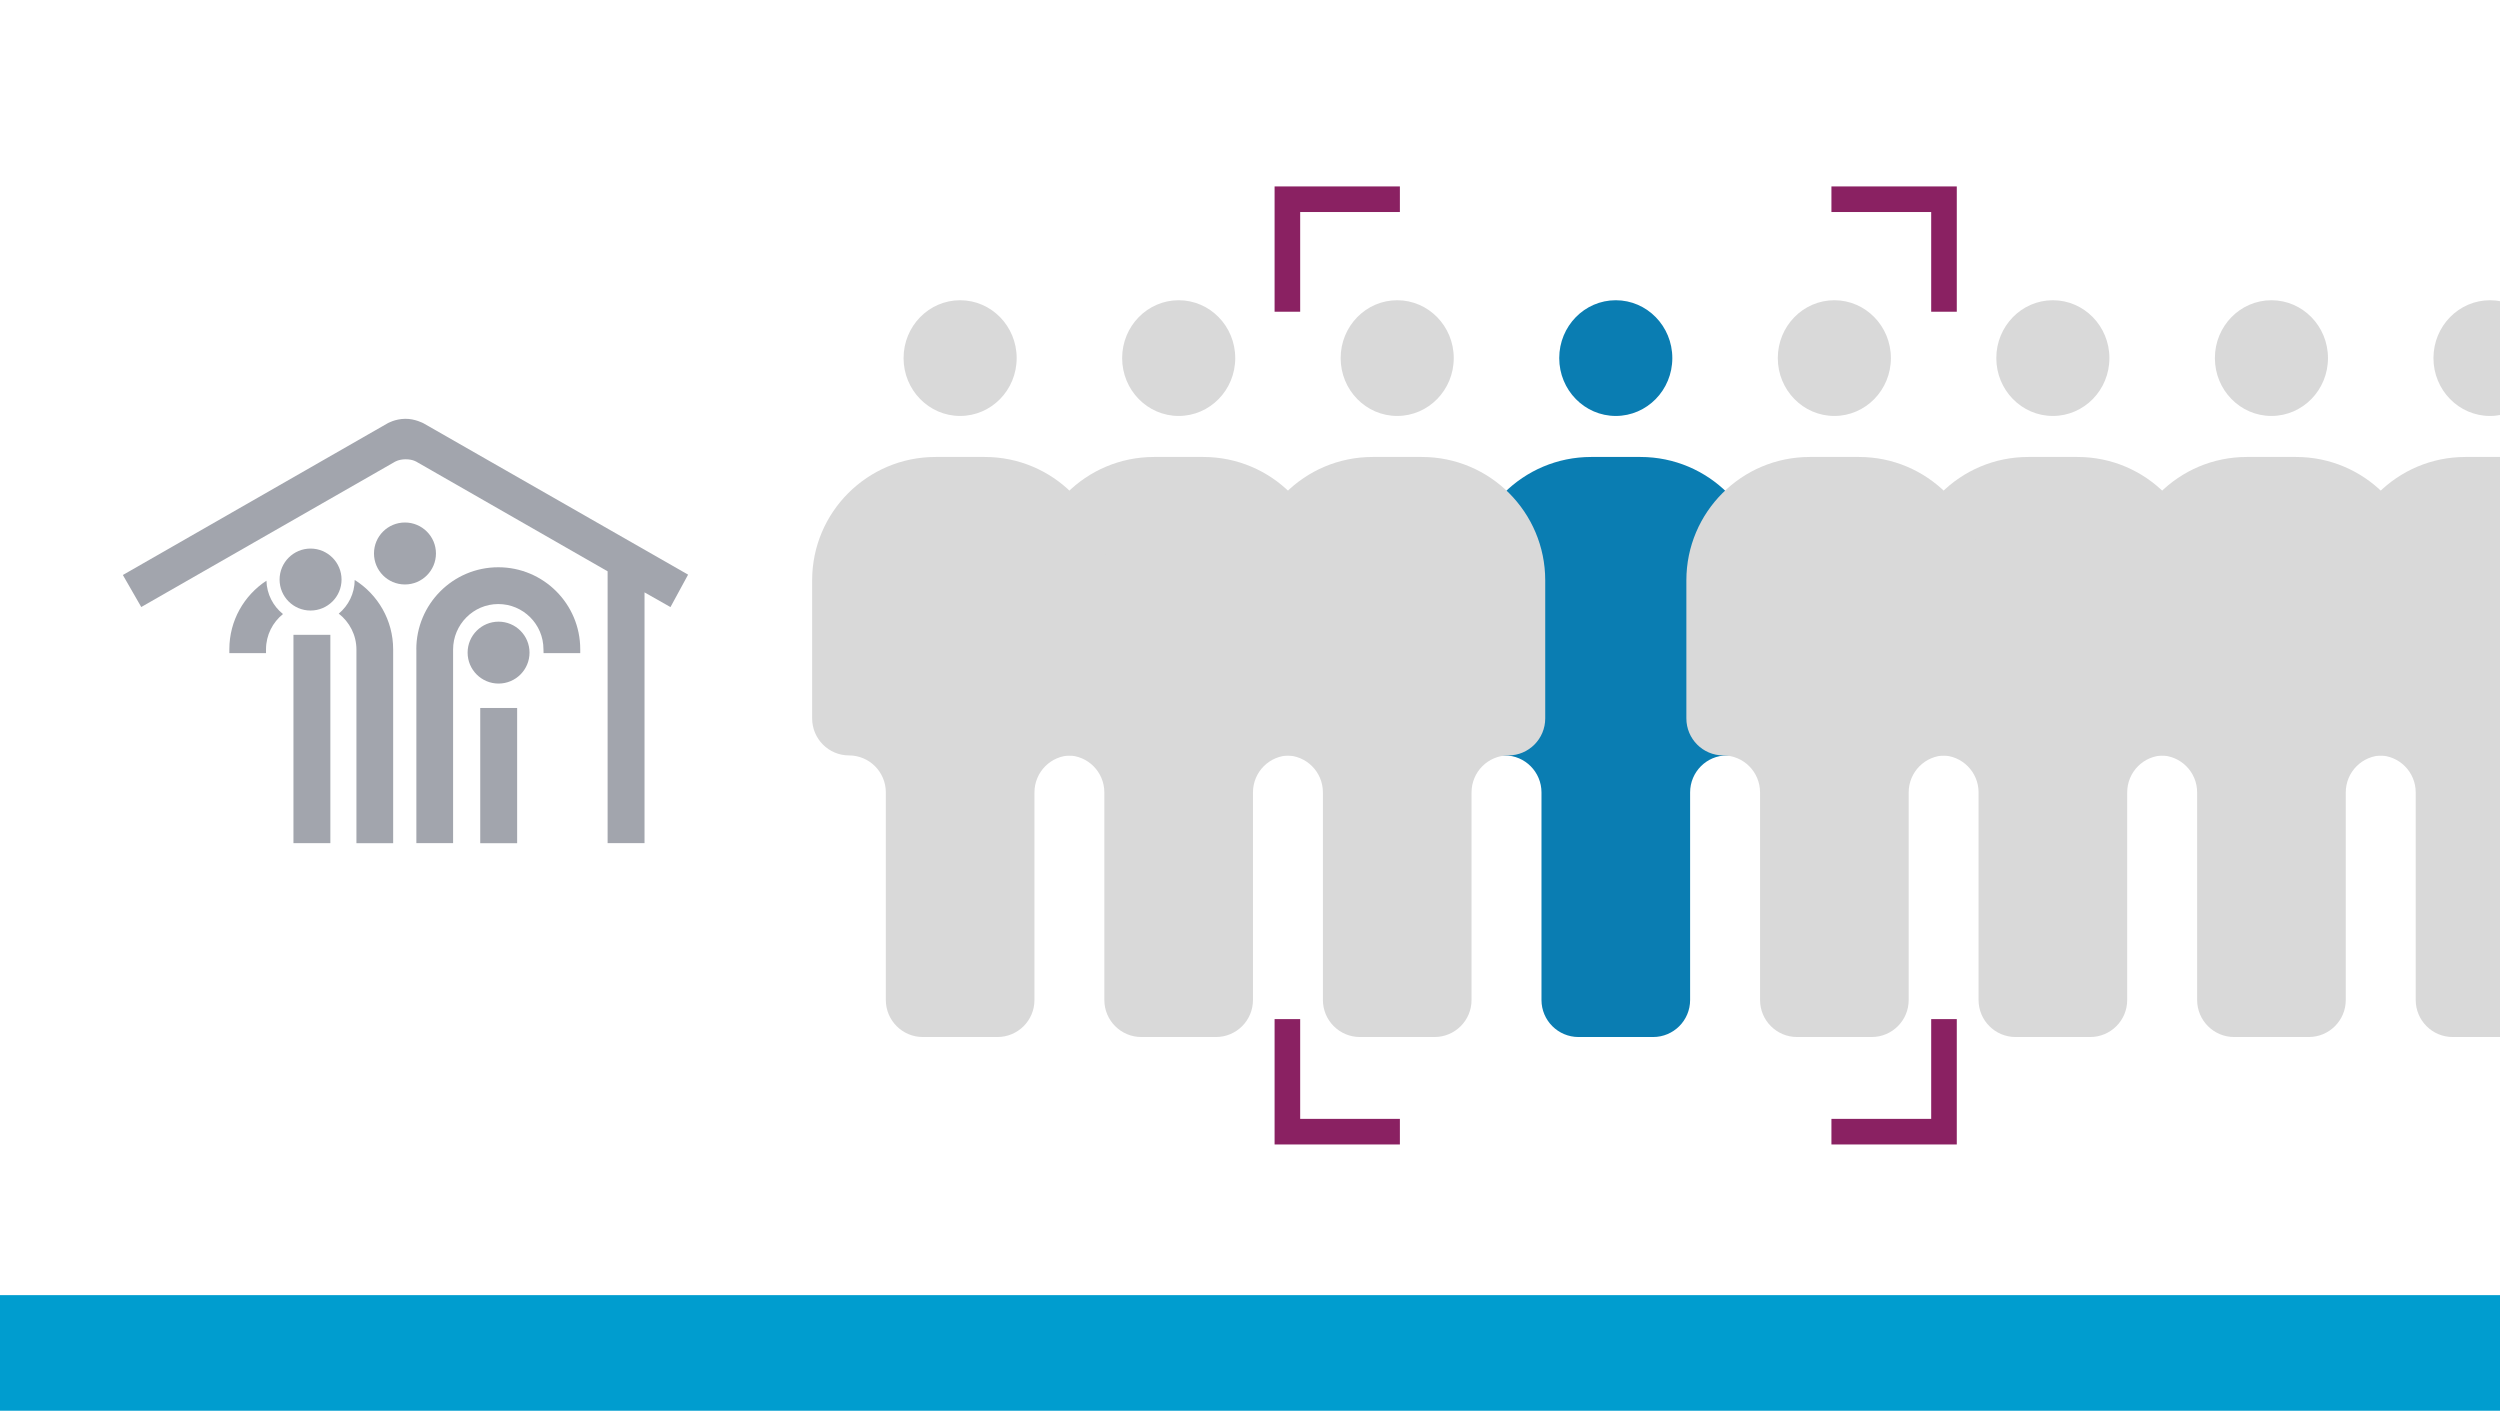 <?xml version="1.0" encoding="UTF-8"?><svg xmlns="http://www.w3.org/2000/svg" viewBox="0 0 420 237"><defs><style>.cls-1{fill:#fff;}.cls-2{fill:#009dcf;}.cls-3{fill:#a2a5ad;}.cls-4{fill:#0a7db2;}.cls-4,.cls-5{mix-blend-mode:multiply;}.cls-5{fill:#d9d9d9;}.cls-6{fill:none;stroke:#8a2162;stroke-miterlimit:10;stroke-width:4.3px;}.cls-7{isolation:isolate;}</style></defs><g class="cls-7"><g id="white_background"><rect class="cls-1" width="420" height="237"/></g><g id="Career_Openings"><g id="Graphics"><ellipse class="cls-4" cx="271.45" cy="60.16" rx="9.5" ry="9.72"/><path class="cls-4" d="m275.59,76.77h-8.27c-11.45,0-20.73,9.28-20.73,20.73v23.19c0,3.43,2.77,6.22,6.19,6.22s6.19,2.78,6.19,6.22v34.87c0,3.43,2.79,6.22,6.22,6.22h12.53c3.44,0,6.22-2.78,6.22-6.22v-34.87c0-3.44,2.77-6.22,6.19-6.22s6.19-2.78,6.19-6.22v-23.19c0-11.45-9.28-20.73-20.73-20.73Z"/><ellipse class="cls-5" cx="418.32" cy="60.16" rx="9.5" ry="9.72"/><path class="cls-5" d="m422.46,76.77h-8.27c-11.45,0-20.73,9.28-20.73,20.73v23.19c0,3.43,2.77,6.22,6.19,6.22s6.19,2.78,6.19,6.22v34.87c0,3.43,2.78,6.22,6.22,6.22h12.53c3.44,0,6.22-2.78,6.22-6.22v-34.87c0-3.44,2.77-6.22,6.19-6.22s6.19-2.78,6.19-6.22v-23.19c0-11.45-9.28-20.73-20.73-20.73Z"/><ellipse class="cls-5" cx="381.6" cy="60.16" rx="9.5" ry="9.72"/><path class="cls-5" d="m385.74,76.77h-8.27c-11.45,0-20.73,9.28-20.73,20.73v23.19c0,3.43,2.77,6.22,6.19,6.22s6.19,2.78,6.19,6.22v34.87c0,3.43,2.78,6.22,6.22,6.22h12.53c3.44,0,6.22-2.78,6.22-6.22v-34.87c0-3.44,2.77-6.22,6.19-6.22s6.19-2.78,6.19-6.22v-23.19c0-11.45-9.28-20.73-20.73-20.73Z"/><ellipse class="cls-5" cx="344.88" cy="60.16" rx="9.5" ry="9.72"/><path class="cls-5" d="m349.02,76.77h-8.27c-11.45,0-20.73,9.28-20.73,20.73v23.19c0,3.43,2.77,6.22,6.19,6.22s6.19,2.78,6.19,6.22v34.87c0,3.43,2.78,6.22,6.22,6.22h12.53c3.44,0,6.22-2.78,6.22-6.22v-34.87c0-3.44,2.77-6.22,6.19-6.22s6.19-2.78,6.19-6.22v-23.19c0-11.45-9.28-20.73-20.73-20.73Z"/><ellipse class="cls-5" cx="308.17" cy="60.16" rx="9.5" ry="9.72"/><path class="cls-5" d="m312.31,76.77h-8.27c-11.45,0-20.73,9.28-20.73,20.73v23.19c0,3.43,2.77,6.22,6.19,6.22s6.19,2.78,6.19,6.22v34.87c0,3.43,2.78,6.22,6.22,6.22h12.53c3.44,0,6.22-2.78,6.22-6.22v-34.87c0-3.44,2.77-6.22,6.19-6.22s6.19-2.78,6.19-6.22v-23.19c0-11.45-9.28-20.73-20.73-20.73Z"/><ellipse class="cls-5" cx="234.73" cy="60.16" rx="9.5" ry="9.72"/><path class="cls-5" d="m238.87,76.77h-8.27c-11.45,0-20.73,9.28-20.73,20.73v23.19c0,3.43,2.77,6.22,6.19,6.22s6.19,2.78,6.19,6.22v34.87c0,3.43,2.78,6.22,6.22,6.22h12.53c3.44,0,6.22-2.78,6.22-6.22v-34.87c0-3.44,2.77-6.22,6.19-6.22s6.19-2.78,6.19-6.22v-23.19c0-11.45-9.28-20.73-20.73-20.73Z"/><ellipse class="cls-5" cx="198.02" cy="60.16" rx="9.5" ry="9.72"/><path class="cls-5" d="m202.15,76.77h-8.27c-11.45,0-20.73,9.28-20.73,20.73v23.19c0,3.43,2.77,6.22,6.19,6.22s6.19,2.78,6.19,6.22v34.87c0,3.43,2.78,6.22,6.22,6.22h12.53c3.44,0,6.22-2.78,6.22-6.22v-34.87c0-3.44,2.77-6.22,6.19-6.22s6.19-2.78,6.19-6.22v-23.19c0-11.45-9.28-20.73-20.73-20.73Z"/><ellipse class="cls-5" cx="161.3" cy="60.16" rx="9.5" ry="9.72"/><path class="cls-5" d="m165.44,76.77h-8.27c-11.45,0-20.73,9.28-20.73,20.73v23.19c0,3.43,2.77,6.22,6.19,6.22s6.19,2.78,6.19,6.22v34.87c0,3.43,2.78,6.22,6.22,6.22h12.53c3.44,0,6.22-2.78,6.22-6.22v-34.87c0-3.44,2.77-6.22,6.19-6.22s6.19-2.78,6.19-6.22v-23.19c0-11.45-9.28-20.73-20.73-20.73Z"/><polyline class="cls-6" points="216.28 52.37 216.28 33.47 235.18 33.47"/><polyline class="cls-6" points="307.68 33.47 326.59 33.47 326.59 52.37"/><polyline class="cls-6" points="326.59 171.21 326.59 190.12 307.68 190.12"/><polyline class="cls-6" points="235.18 190.12 216.28 190.12 216.28 171.21"/></g><rect class="cls-3" x="49.3" y="106.65" width="6.2" height="35"/><rect class="cls-3" x="80.68" y="118.94" width="6.2" height="22.72"/><path class="cls-3" d="m69.94,109.09c0-7.6,6.16-13.79,13.77-13.79s13.77,6.17,13.77,13.77v.66s-6.16,0-6.16,0l-.02-.66c0-4.19-3.4-7.59-7.59-7.59s-7.59,3.45-7.59,7.64v32.53h-6.17v-32.56Z"/><path class="cls-3" d="m44.76,97.56c-3.75,2.46-6.23,6.69-6.23,11.51v.66s6.16,0,6.16,0v-.66c.01-2.39,1.12-4.52,2.85-5.91-1.65-1.32-2.72-3.34-2.78-5.61Zm14.83-.13c-.02,2.28-1.05,4.31-2.68,5.66,1.8,1.4,2.97,3.59,2.97,6.04v32.53h6.17v-32.56c0-4.92-2.58-9.23-6.46-11.67Z"/><path class="cls-3" d="m88.96,109.64c0,2.87-2.33,5.2-5.2,5.2s-5.2-2.33-5.2-5.2,2.33-5.2,5.2-5.2,5.2,2.33,5.2,5.2Z"/><path class="cls-3" d="m73.24,92.98c0,2.87-2.33,5.21-5.21,5.21s-5.2-2.33-5.2-5.21,2.33-5.2,5.2-5.2,5.21,2.33,5.21,5.2Z"/><path class="cls-3" d="m57.38,97.37c0,2.87-2.33,5.2-5.21,5.2s-5.2-2.33-5.2-5.2,2.33-5.21,5.2-5.21,5.21,2.33,5.21,5.21Z"/><path class="cls-3" d="m102.08,96v45.65h6.2v-42.13h0l4.36,2.47,2.96-5.45-44.44-25.42s-1.45-.79-3.1-.76c-1.71.02-2.97.77-2.97.77l-44.45,25.47,3.09,5.38,42.51-24.34s.69-.48,1.92-.48,1.88.46,1.88.46l32.07,18.38Z"/></g><g id="Blue_horizontal"><rect class="cls-2" y="217.58" width="420" height="19.42"/></g></g></svg>